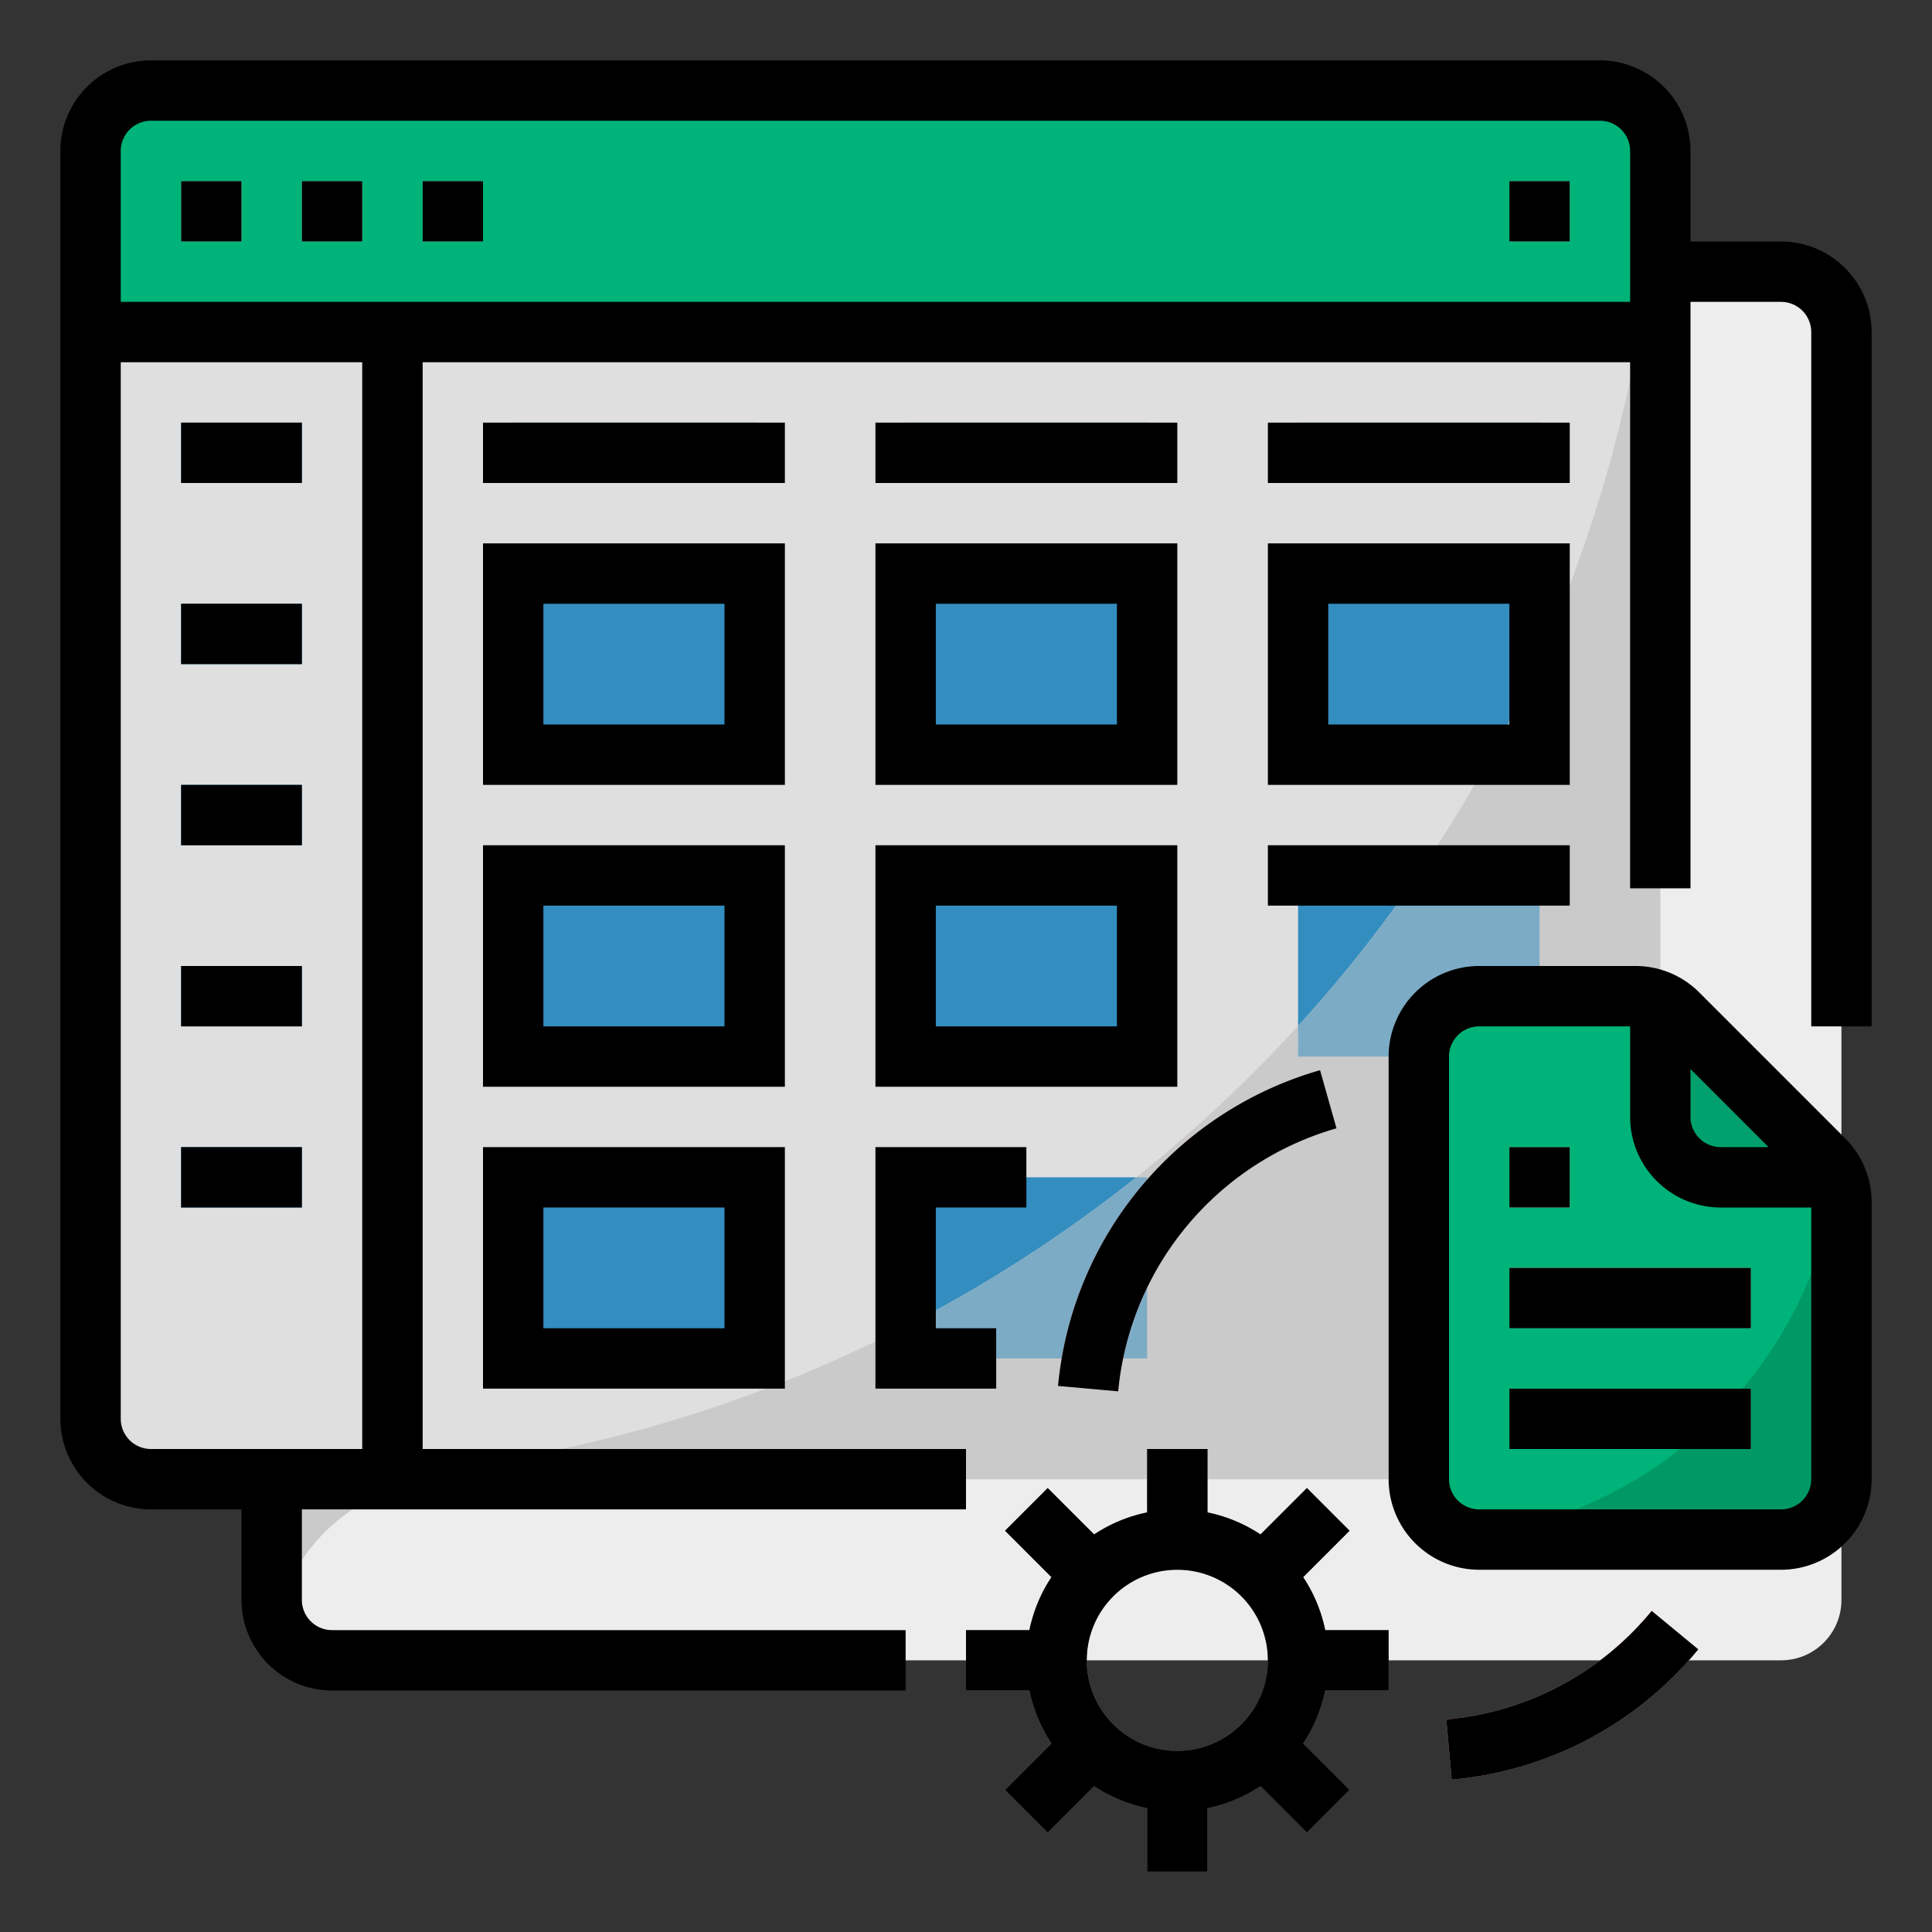 <?xml version="1.0" ?><svg viewBox="0 0 512 512" xmlns="http://www.w3.org/2000/svg"><rect x="0" y="0" width="512" height="512" fill="#333333" stroke="none"/><defs><style>.cls-1{fill:#ededed;}.cls-2{fill:#cacaca;}.cls-3{fill:#dfdfdf;}.cls-4{fill:#00b378;}.cls-5{fill:#bdecdc;}.cls-6{fill:#338dbf;}.cls-7{fill:#0071af;}.cls-8{fill:#ee9b9b;}.cls-9{fill:#bebebe;}.cls-10{fill:#8c8c8c;}.cls-11{fill:#096;}.cls-12{fill:#7cabc5;}.cls-13{fill:#a2a2a2;}.cls-14{fill:#00a16c;}.cls-15{fill:#a1c9bc;}</style></defs><title/><g data-name="/ FILLED_OUTLINE" id="_FILLED_OUTLINE"><rect class="cls-1" height="368" rx="16" width="416" x="72" y="72"/><path class="cls-2" d="M120,392H72v32a15.93,15.93,0,0,0,1.098,5.793A48.01,48.01,0,0,1,120,392Z"/><rect class="cls-3" height="368" rx="16" width="416" x="24" y="24"/><path class="cls-4" d="M24,40V88H440V40a16,16,0,0,0-16-16H40A16,16,0,0,0,24,40Z"/><rect class="cls-5" height="16" width="16" x="48" y="48"/><rect class="cls-5" height="16" width="16" x="80" y="48"/><rect class="cls-5" height="16" width="16" x="112" y="48"/><rect class="cls-5" height="16" width="16" x="400" y="48"/><rect class="cls-6" height="16" width="32" x="48" y="112"/><rect class="cls-6" height="16" width="32" x="48" y="160"/><rect class="cls-6" height="16" width="32" x="48" y="208"/><rect class="cls-6" height="16" width="32" x="48" y="304"/><rect class="cls-7" height="16" width="64" x="136" y="112"/><rect class="cls-6" height="48" width="64" x="136" y="152"/><rect class="cls-7" height="16" width="64" x="240" y="112"/><rect class="cls-6" height="48" width="64" x="240" y="152"/><rect class="cls-7" height="16" width="64" x="344" y="112"/><rect class="cls-6" height="48" width="64" x="344" y="152"/><rect class="cls-6" height="48" width="64" x="136" y="232"/><rect class="cls-6" height="48" width="64" x="136" y="312"/><rect class="cls-6" height="48" width="64" x="240" y="232"/><rect class="cls-6" height="48" width="64" x="240" y="312"/><rect class="cls-6" height="48" width="64" x="344" y="232"/><rect class="cls-6" height="16" width="32" x="48" y="256"/><path class="cls-8" d="M384.718,471.609l-1.437-15.936a79.374,79.374,0,0,0,54.435-28.769l12.337,10.189A95.266,95.266,0,0,1,384.718,471.609Z"/><rect class="cls-9" height="304" width="16" x="96" y="88"/><path class="cls-2" d="M72,392H424a16,16,0,0,0,16-16V40a16.044,16.044,0,0,0-.241-2.676C432.745,234.392,270.78,392,72,392Z"/><path class="cls-10" d="M368,448V432H351.195a39.772,39.772,0,0,0-5.839-14.042l12.301-12.301-11.313-11.314L334.042,406.644A39.772,39.772,0,0,0,320,400.805V384H304v16.805a39.772,39.772,0,0,0-14.042,5.839l-12.301-12.301-11.313,11.314L278.644,417.958a39.772,39.772,0,0,0-5.839,14.042H256v16h16.805a39.772,39.772,0,0,0,5.839,14.042l-12.301,12.301,11.313,11.314L289.958,473.356A39.772,39.772,0,0,0,304,479.195V496h16V479.195a39.772,39.772,0,0,0,14.042-5.839l12.301,12.301,11.313-11.314L345.356,462.042a39.772,39.772,0,0,0,5.839-14.042Zm-56,16a24,24,0,1,1,24-24A24.027,24.027,0,0,1,312,464Z"/><path class="cls-11" d="M439.93,38.612c-.042-.434-.1-.863-.171-1.287l-0-.001A369.331,369.331,0,0,1,434.446,88H440V40C440,39.531,439.969,39.07,439.93,38.612Z"/><path class="cls-12" d="M408,174.292Q402.117,187.426,395.255,200H408Z"/><path class="cls-12" d="M344,280h64V232H375.613A369.673,369.673,0,0,1,344,271.862Z"/><path class="cls-12" d="M304,312h-2.901A368.381,368.381,0,0,1,240,351.5V360h64Z"/><path class="cls-13" d="M96,391.226V392h16v-2.155Q104.049,390.705,96,391.226Z"/><path class="cls-8" d="M296.327,368.718l-15.936-1.436a96.454,96.454,0,0,1,69.432-83.668l4.354,15.396A80.362,80.362,0,0,0,296.327,368.718Z"/><path class="cls-4" d="M444.686,268.686l38.627,38.627A16,16,0,0,1,488,318.627V392a16,16,0,0,1-16,16H392a16,16,0,0,1-16-16V280a16,16,0,0,1,16-16h41.373A16,16,0,0,1,444.686,268.686Z"/><path class="cls-14" d="M483.314,307.314l-38.627-38.627A15.974,15.974,0,0,0,440,265.456V296a16,16,0,0,0,16,16h30.544A15.977,15.977,0,0,0,483.314,307.314Z"/><rect class="cls-5" height="16" width="64" x="400" y="336"/><rect class="cls-5" height="16" width="64" x="400" y="368"/><rect class="cls-5" height="16" width="16" x="400" y="304"/><path class="cls-11" d="M387.686,407.395A15.98,15.98,0,0,0,392,408h80a16,16,0,0,0,16-16V318.627a15.995,15.995,0,0,0-1.215-6.114A112.051,112.051,0,0,1,387.686,407.395Z"/><path class="cls-15" d="M445.248,384H464V368h-2.239A112.624,112.624,0,0,1,445.248,384Z"/><rect height="16" width="16" x="48" y="48"/><rect height="16" width="16" x="80" y="48"/><rect height="16" width="16" x="112" y="48"/><rect height="16" width="16" x="400" y="48"/><rect height="16" width="32" x="48" y="112"/><rect height="16" width="32" x="48" y="160"/><rect height="16" width="32" x="48" y="208"/><rect height="16" width="32" x="48" y="256"/><rect height="16" width="32" x="48" y="304"/><rect height="16" width="80" x="128" y="112"/><path d="M208,144H128v64h80Zm-16,48H144V160h48Z"/><rect height="16" width="80" x="232" y="112"/><path d="M232,208h80V144H232Zm16-48h48v32H248Z"/><rect height="16" width="80" x="336" y="112"/><path d="M336,208h80V144H336Zm16-48h48v32H352Z"/><path d="M208,224H128v64h80Zm-16,48H144V240h48Z"/><path d="M128,368h80V304H128Zm16-48h48v32H144Z"/><path d="M280.391,367.282l15.936,1.436a80.362,80.362,0,0,1,57.851-69.707l-4.354-15.396A96.454,96.454,0,0,0,280.391,367.282Z"/><path d="M383.282,455.674l1.437,15.936a95.266,95.266,0,0,0,65.335-34.515L437.717,426.905A79.374,79.374,0,0,1,383.282,455.674Z"/><rect height="16" width="64" x="400" y="336"/><rect height="16" width="64" x="400" y="368"/><path d="M345.356,417.958l12.301-12.301-11.313-11.314L334.042,406.644A39.772,39.772,0,0,0,320,400.805V384H304v16.805a39.772,39.772,0,0,0-14.042,5.839l-12.301-12.301-11.313,11.314L278.644,417.958a39.772,39.772,0,0,0-5.839,14.042H256v16h16.805a39.772,39.772,0,0,0,5.839,14.042l-12.301,12.301,11.313,11.314L289.958,473.356A39.772,39.772,0,0,0,304,479.195V496h16V479.195a39.772,39.772,0,0,0,14.042-5.839l12.301,12.301,11.313-11.314L345.356,462.042a39.772,39.772,0,0,0,5.839-14.042H368V432H351.195A39.772,39.772,0,0,0,345.356,417.958ZM312,464a24,24,0,1,1,24-24A24.027,24.027,0,0,1,312,464Z"/><path d="M450.343,263.029A23.843,23.843,0,0,0,433.373,256H392a24.027,24.027,0,0,0-24,24V392a24.027,24.027,0,0,0,24,24h80a24.027,24.027,0,0,0,24-24V318.627a23.844,23.844,0,0,0-7.03-16.971ZM448,283.314,468.686,304H456a8.009,8.009,0,0,1-8-8ZM480,392a8.009,8.009,0,0,1-8,8H392a8.009,8.009,0,0,1-8-8V280a8.009,8.009,0,0,1,8-8h40v24a24.027,24.027,0,0,0,24,24h24Z"/><rect height="16" width="16" x="400" y="304"/><path d="M232,288h80V224H232Zm16-48h48v32H248Z"/><polygon points="232 368 264 368 264 352 248 352 248 320 272 320 272 304 232 304 232 368"/><path d="M472,64H448V40a24.027,24.027,0,0,0-24-24H40A24.027,24.027,0,0,0,16,40V376a24.027,24.027,0,0,0,24,24H64v24a24.027,24.027,0,0,0,24,24H240V432H88a8.009,8.009,0,0,1-8-8V400H256V384H112V96H432V235.404h16V80h24a8.009,8.009,0,0,1,8,8V272h16V88A24.027,24.027,0,0,0,472,64ZM96,384H40a8.009,8.009,0,0,1-8-8V96H96ZM432,80H32V40a8.009,8.009,0,0,1,8-8H424a8.009,8.009,0,0,1,8,8Z"/><rect height="16" width="80" x="336" y="224"/></g></svg>